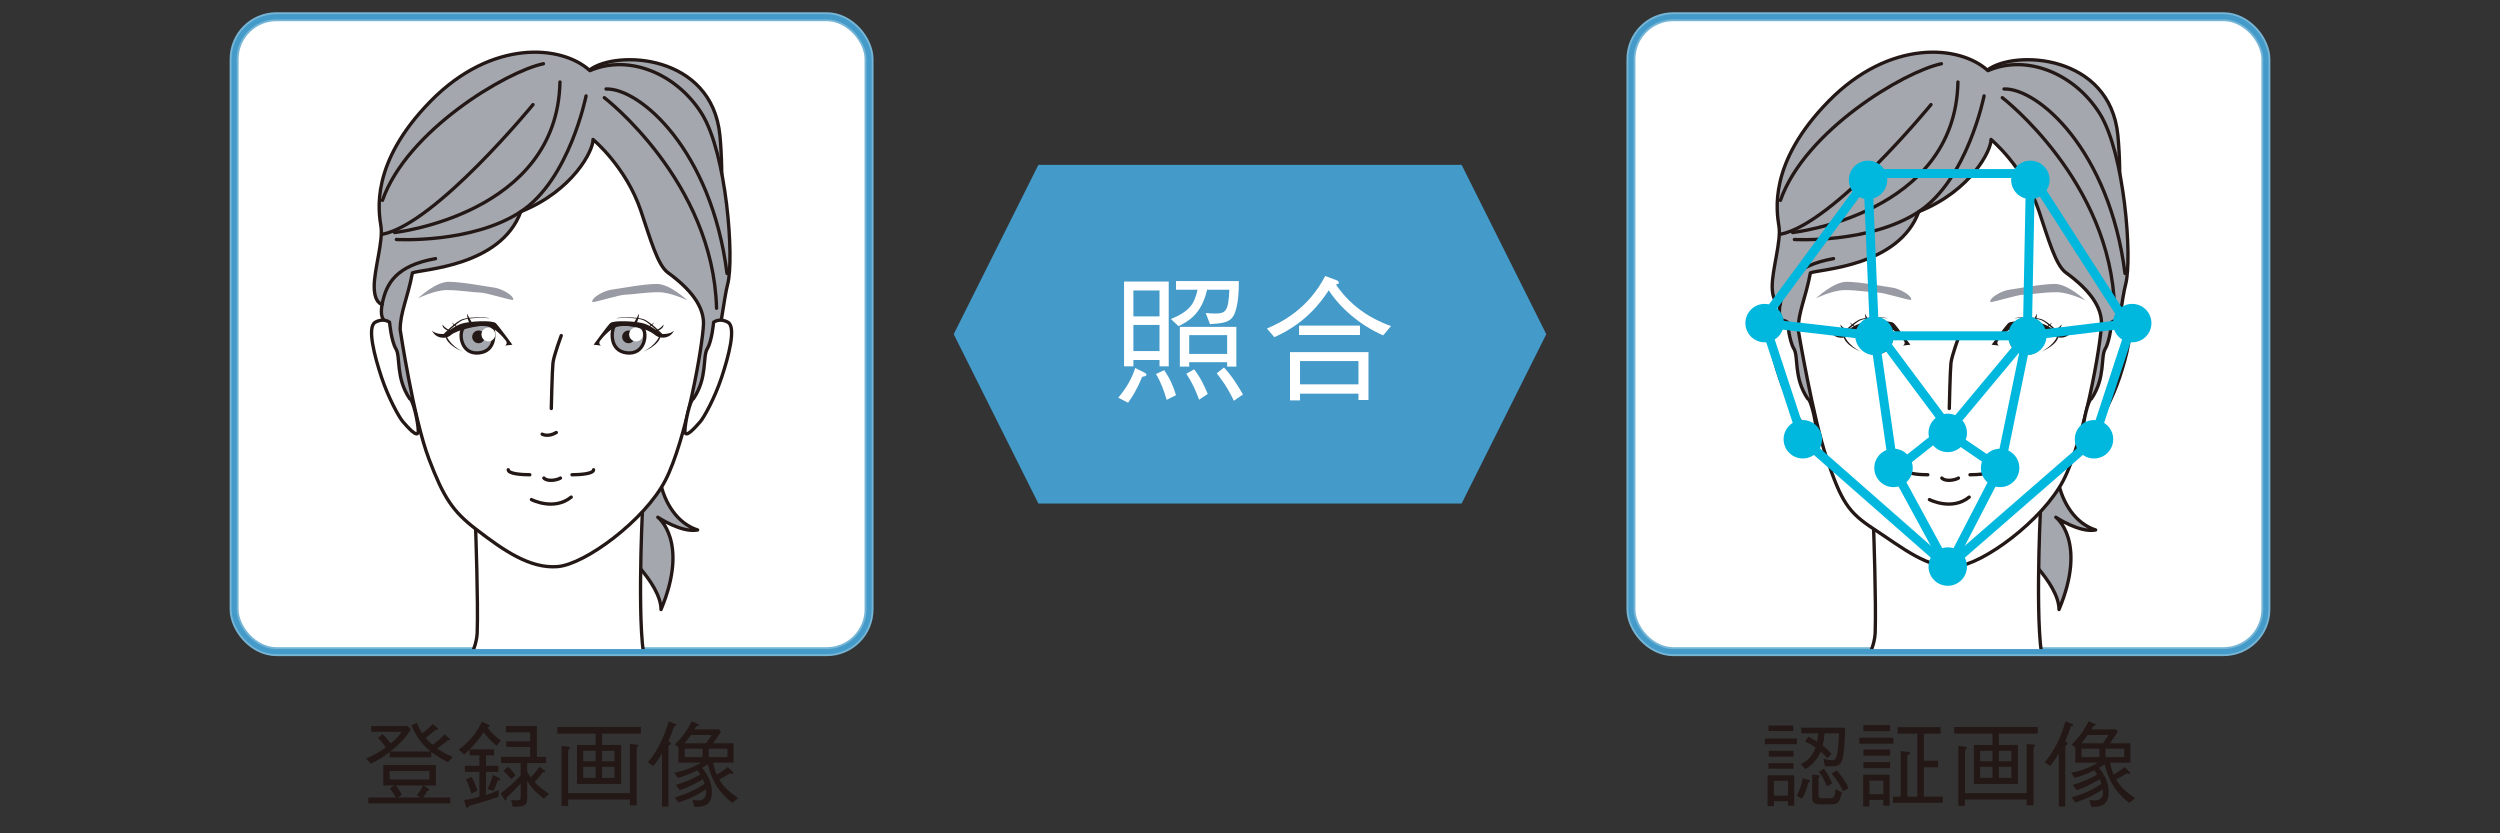 <?xml version="1.0" encoding="UTF-8"?><svg xmlns="http://www.w3.org/2000/svg" xmlns:xlink="http://www.w3.org/1999/xlink" viewBox="0 0 300 100"><rect x="0" y="0" width="300" height="100" fill="#333333" stroke="none"/><defs><style>.cls-1,.cls-2,.cls-3,.cls-4,.cls-5{fill:none;}.cls-2{stroke:#76b5d5;}.cls-2,.cls-3,.cls-5{stroke-miterlimit:10;}.cls-2,.cls-5{stroke-width:1.075px;}.cls-6,.cls-7,.cls-4{stroke:#231815;stroke-linecap:round;stroke-linejoin:round;stroke-width:.403px;}.cls-6,.cls-8{fill:#fff;}.cls-9{fill:#449ac9;}.cls-10{fill:#989ba4;}.cls-11{isolation:isolate;}.cls-12{mix-blend-mode:multiply;}.cls-7{fill:#a4a7ae;}.cls-13{clip-path:url(#clippath-1);}.cls-14{clip-path:url(#clippath-2);}.cls-15{fill:#231815;}.cls-3{stroke:#449ac9;stroke-width:.619px;}.cls-5{stroke:#00b7de;}.cls-16{fill:#00b7de;}.cls-17{clip-path:url(#clippath);}</style><clipPath id="clippath"><rect class="cls-1" width="300" height="100"/></clipPath><clipPath id="clippath-1"><rect class="cls-1" x="28.095" y="2.007" width="76.191" height="76.191"/></clipPath><clipPath id="clippath-2"><rect class="cls-1" x="195.714" y="2.007" width="76.191" height="76.191"/></clipPath></defs><g class="cls-11"><g id="_レイヤー_2"><g id="_レイヤー_1-2"><g class="cls-17"><path class="cls-15" d="M51.762,90.879h-5.004v-.637c-.704.559-1.441,1.005-2.245,1.396l-.603-.614c.581-.245,1.664-.748,2.379-1.34-.279-.47-.827-1.027-.927-1.128l.525-.47c.301.257.815.883.994,1.128.436-.346.972-.882,1.329-1.396h-3.664v-.692h4.367l.379.401c-.525.883-1.128,1.587-2.446,2.647h4.825c-.57-.48-1.53-1.296-2.301-3.139l.67-.29c.19.524.335.849.614,1.251.436-.291.96-.771,1.285-1.106l.525.447c.022.022.101.078.101.146,0,.111-.134.101-.291.101-.48.401-.726.603-1.184.972.302.379.67.703.849.804.402-.279,1.005-.782,1.418-1.251l.57.503c.044.045.089.078.089.146,0,.066-.045.078-.089.078-.056,0-.134-.012-.168-.022-.424.391-.815.67-1.307.994.346.245,1.039.703,1.899,1.016l-.614.637c-.693-.357-1.273-.681-1.977-1.217v.637ZM45.998,94.252v-2.446h6.311v2.446h-1.475l.581.38c.056.044.101.078.101.156,0,.123-.101.111-.235.111-.179.335-.312.559-.514.805h3.272v.703h-9.84v-.703h3.317c-.234-.436-.525-.838-.726-1.106l.547-.346h-1.34ZM51.527,93.548v-1.039h-4.77v1.039h4.77ZM47.517,94.252c.235.302.503.692.693,1.139l-.492.313h2.703l-.402-.291c.257-.302.547-.748.726-1.161h-3.228Z"/><path class="cls-15" d="M59.596,89.505c-.715-.592-1.061-.994-1.564-1.62-.369.536-.838,1.185-1.664,2.033h2.915v.726h-.96v1.251h1.485v.727h-1.485v2.77c.603-.189,1.027-.357,1.542-.592l-.034.815c-.983.335-1.977.659-3.519,1.072-.044.09-.111.246-.246.246-.067,0-.123-.034-.179-.246l-.19-.692c.268-.022.693-.067,1.832-.402v-2.971h-1.743v-.727h1.743v-1.251h-1.184v-.692c-.335.324-.48.458-.648.604l-.67-.614c.782-.536,2.044-1.62,2.792-3.34l.759.335c.044.022.19.078.19.168,0,.089-.089.123-.257.189.268.447.782,1.017,1.608,1.553l-.525.659ZM56.569,95.235c-.224-.703-.38-1.173-.659-1.72l.67-.291c.402.704.581,1.218.715,1.653l-.726.357ZM59.708,93.682c-.145.48-.279.794-.469,1.229l-.737-.213c.38-.793.536-1.295.648-1.72l.704.368c.078.045.179.101.179.179,0,.123-.146.135-.324.156ZM65.27,95.827c-1.139-.815-1.653-1.552-2.01-2.1v2.179c0,.804-.469.904-1.743.904l-.179-.815c.38.033.525.045.692.045.447,0,.447-.19.447-.425v-1.597c-.603.67-1.016,1.083-1.675,1.675,0,.112.011.347-.145.347-.034,0-.078-.022-.156-.146l-.436-.682c.86-.67,1.72-1.352,2.413-2.178v-1.463h-2.356v-.749h3.496v-1.194h-2.859v-.671h2.859v-1.072h-2.916v-.759h3.731v3.696h1.094v.749h-2.267v1.027c.089.156.189.357.436.704.402-.447.67-.771,1.061-1.296l.57.436c.044.033.1.078.1.146,0,.111-.156.101-.301.078-.201.335-.815,1.038-.972,1.184.346.368.894.86,1.731,1.419l-.614.558ZM61.35,93.493c-.123-.146-.424-.525-.938-.983l.525-.502c.335.279.581.547.927,1.027l-.514.458Z"/><path class="cls-15" d="M72.244,88.031v1.362h2.29v4.681h-5.294v-4.681h2.234v-1.362h-4.591v-.793h10.03v.793h-4.669ZM76.399,89.717v6.925h-.815v-.703h-7.405v.76h-.804v-7.193l.793.089c.034.012.224.034.224.156,0,.057-.022.079-.212.291v5.138h7.405v-5.897l.804.067c.067.011.212.022.212.111,0,.033-.146.201-.201.257ZM71.474,90.097h-1.485v1.251h1.485v-1.251ZM71.474,92.018h-1.485v1.329h1.485v-1.329ZM73.741,90.097h-1.497v1.251h1.497v-1.251ZM73.741,92.018h-1.497v1.329h1.497v-1.329Z"/><path class="cls-15" d="M80.939,86.835c.145.056.212.078.212.156,0,.112-.145.135-.246.156-.246.737-.391,1.072-.704,1.787.067.034.302.168.302.279,0,.045,0,.09-.291.302v7.271h-.771v-6.366c-.246.424-.592.96-1.039,1.496l-.67-.446c1.062-1.128,2.033-3.139,2.502-4.903l.704.268ZM87.875,96.352c-1.106-.904-2.29-1.999-2.938-4.646-.156.111-.313.224-.681.425.436.58,1.172,1.563,1.172,2.903,0,1.81-1.273,1.799-2.1,1.787l-.224-.815c.391.034.503.045.682.045.614,0,.949-.368.949-.949,0-.156-.022-.312-.034-.38-.424.29-1.44.983-3.284,1.575l-.436-.604c.603-.189,2.279-.692,3.574-1.653-.067-.189-.101-.29-.212-.547-.402.257-1.44.894-2.77,1.329l-.458-.637c1.016-.302,2.021-.692,2.926-1.251-.19-.29-.302-.446-.346-.503-1.095.536-1.72.749-2.368.916l-.413-.625c.659-.123,1.854-.391,3.206-1.206h-2.703v-1.866l-.447-.312c1.05-.949,1.698-2.055,2.033-2.781l.737.302c.045.012.112.056.112.123,0,.078-.089.123-.302.179-.056.123-.156.257-.223.368h2.971l.223.257c-.413.648-.592.928-.949,1.408h2.457v2.323h-2.457c.145.625.223.96.447,1.44.179-.111.804-.491,1.329-.916l.559.559c.044.045.089.111.089.179,0,.089-.079.089-.101.089-.078,0-.179-.021-.302-.056-.782.458-.871.514-1.273.737.458.771.994,1.341,2.256,2.234l-.704.569ZM84.737,89.193c.324-.436.536-.793.67-.994h-2.513c-.302.469-.625.837-.76.994h2.603ZM84.312,89.84h-2.145v1.017h2.145v-1.017ZM87.295,89.84h-2.245v1.017h2.245v-1.017Z"/><path class="cls-15" d="M211.785,89.304v-.692h3.842v.692h-3.842ZM214.555,96.676v-.536h-1.687v.592h-.76v-3.697h3.195v3.642h-.749ZM212.221,87.729v-.67h2.971v.67h-2.971ZM212.221,92.242v-.67h3.004v.67h-3.004ZM212.254,90.79v-.692h2.971v.692h-2.971ZM214.555,93.694h-1.687v1.775h1.687v-1.775ZM216.979,93.939c-.167.794-.414,1.33-.737,1.91l-.637-.346c.369-.715.57-1.296.726-2.122l.692.2c.045.012.19.057.19.135,0,.056-.022.078-.234.223ZM221.156,90.812c-.19,1.062-.648,1.14-1.352,1.14h-.804l-.201-.905c.201.056.715.179,1.083.179.302,0,.503-.134.637-1.117.056-.357.112-.815.167-2.11h-1.742c-.045.514-.089.916-.224,1.463.648.503.905.815,1.061,1.005l-.491.525c-.234-.257-.413-.446-.804-.804-.559,1.317-1.497,1.898-1.843,2.11l-.547-.603c.569-.291,1.362-.782,1.776-1.988-.458-.324-.849-.525-1.251-.715l.369-.592c.502.257.704.368,1.061.603.078-.425.101-.536.134-1.005h-2.033v-.67h5.261c-.033,1.642-.112,2.636-.257,3.484ZM220.575,96.274c-.179.201-.469.246-.938.246h-1.251c-.927,0-.927-.47-.927-.972v-2.603l.726.078c.112.011.179.022.179.101,0,.056-.044.122-.145.245v1.955c0,.469.201.469.514.469h.849c.536,0,.625-.279.67-1.072l.76.347c-.079.502-.257,1.016-.436,1.206ZM219.235,94.364c-.291-.748-.559-1.218-.961-1.765l.614-.357c.514.748.771,1.307.961,1.754l-.614.368ZM221.156,94.945c-.212-.458-.637-1.341-1.374-2.089l.614-.413c.525.581,1.062,1.284,1.43,2.155l-.67.347Z"/><path class="cls-15" d="M223.126,89.249v-.727h4.088v.727h-4.088ZM225.997,96.676v-.682h-1.664v.782h-.749v-3.81h3.172v3.709h-.76ZM223.607,87.741v-.727h3.206v.727h-3.206ZM223.607,90.678v-.737h3.206v.737h-3.206ZM223.607,92.186v-.727h3.206v.727h-3.206ZM225.997,93.671h-1.664v1.631h1.664v-1.631ZM227.159,96.341v-.749h.927v-5.473l.927.111c.112.012.212.045.212.112,0,.111-.156.179-.346.279v4.97h1.195v-7.55h-2.357v-.782h5.149v.782h-2.01v3.238h1.72v.793h-1.72v3.519h2.278v.749h-5.976Z"/><path class="cls-15" d="M239.863,88.031v1.362h2.29v4.681h-5.294v-4.681h2.234v-1.362h-4.59v-.793h10.03v.793h-4.668ZM244.018,89.717v6.925h-.815v-.703h-7.405v.76h-.804v-7.193l.793.089c.034.012.224.034.224.156,0,.057-.022.079-.212.291v5.138h7.405v-5.897l.804.067c.067.011.212.022.212.111,0,.033-.146.201-.201.257ZM239.092,90.097h-1.485v1.251h1.485v-1.251ZM239.092,92.018h-1.485v1.329h1.485v-1.329ZM241.36,90.097h-1.497v1.251h1.497v-1.251ZM241.36,92.018h-1.497v1.329h1.497v-1.329Z"/><path class="cls-15" d="M248.558,86.835c.145.056.212.078.212.156,0,.112-.145.135-.246.156-.246.737-.391,1.072-.704,1.787.067.034.301.168.301.279,0,.045,0,.09-.29.302v7.271h-.771v-6.366c-.246.424-.592.96-1.039,1.496l-.67-.446c1.061-1.128,2.033-3.139,2.502-4.903l.704.268ZM255.494,96.352c-1.106-.904-2.29-1.999-2.938-4.646-.156.111-.313.224-.682.425.436.58,1.173,1.563,1.173,2.903,0,1.81-1.273,1.799-2.1,1.787l-.224-.815c.391.034.503.045.682.045.614,0,.949-.368.949-.949,0-.156-.022-.312-.033-.38-.425.29-1.441.983-3.284,1.575l-.436-.604c.603-.189,2.279-.692,3.574-1.653-.067-.189-.101-.29-.212-.547-.402.257-1.441.894-2.771,1.329l-.458-.637c1.016-.302,2.021-.692,2.926-1.251-.19-.29-.302-.446-.346-.503-1.095.536-1.72.749-2.368.916l-.413-.625c.659-.123,1.854-.391,3.206-1.206h-2.703v-1.866l-.447-.312c1.05-.949,1.698-2.055,2.033-2.781l.737.302c.045.012.112.056.112.123,0,.078-.089.123-.302.179-.056.123-.156.257-.223.368h2.971l.223.257c-.413.648-.592.928-.949,1.408h2.457v2.323h-2.457c.145.625.223.96.447,1.44.179-.111.804-.491,1.329-.916l.559.559c.044.045.089.111.089.179,0,.089-.078.089-.101.089-.078,0-.179-.021-.302-.056-.782.458-.871.514-1.273.737.458.771.994,1.341,2.256,2.234l-.704.569ZM252.355,89.193c.324-.436.536-.793.67-.994h-2.513c-.302.469-.625.837-.76.994h2.603ZM251.931,89.84h-2.145v1.017h2.145v-1.017ZM254.913,89.84h-2.245v1.017h2.245v-1.017Z"/><polygon class="cls-9" points="175.397 60.42 124.603 60.42 114.444 40.103 124.603 19.785 175.397 19.785 185.556 40.103 175.397 60.42"/><path class="cls-8" d="M137.063,45.21c-.643,1.567-1.204,2.441-1.699,3.118l-1.171-.61c.891-1.056,1.633-2.243,2.029-3.563l1.122.562c.099.049.231.132.231.247,0,.165-.281.215-.512.247ZM139.142,43.958v-.759h-3.134v.759h-1.122v-10.178h5.361v10.178h-1.105ZM139.142,34.852h-3.134v3.118h3.134v-3.118ZM139.142,38.993h-3.134v3.134h3.134v-3.134ZM139.999,47.982c-.313-1.072-.692-2.145-1.287-3.101l.99-.462c.676.973,1.089,1.896,1.419,3.002l-1.122.561ZM148.197,37.508c-.445,1.236-1.435,1.286-3.002,1.385l-.511-1.336c.33.033.792.066,1.105.066,1.27,0,1.633-.231,1.732-2.854h-2.672c-.676,3.019-2.392,3.859-3.431,4.371l-.907-.858c2.326-.956,2.804-1.863,3.2-3.513h-2.589v-1.039h7.538c.016,1.253-.083,2.754-.462,3.777ZM147.257,43.991v-.528h-4.553v.528h-1.122v-4.768h6.779v4.768h-1.105ZM143.892,47.965c-.396-1.089-.809-2.028-1.534-3.117l.94-.528c.792,1.007,1.319,2.194,1.633,2.953l-1.039.692ZM147.257,40.213h-4.553v2.26h4.553v-2.26ZM148.065,48.097c-.379-.808-.973-1.946-2.062-3.299l.874-.692c.907.924,1.765,2.325,2.276,3.232l-1.089.759Z"/><path class="cls-8" d="M165.983,40.246c-2.87-1.253-5.229-3.381-6.532-5.41-1.056,1.617-2.92,4.025-6.532,5.625l-.891-1.039c1.699-.709,4.948-2.326,6.994-6.301l1.336.494c.231.083.313.231.313.297,0,.165-.214.198-.363.231.347.495,1.122,1.633,2.606,2.804,1.204.957,2.573,1.666,4.008,2.178l-.94,1.121ZM163.014,47.999v-.759h-7.01v.809h-1.204v-5.79h9.418v5.74h-1.204ZM155.889,40.197v-1.122h7.307v1.122h-7.307ZM163.014,43.331h-7.01v2.787h7.01v-2.787Z"/><rect class="cls-8" x="28.095" y="2.007" width="76.191" height="76.191" rx="5.079" ry="5.079"/><rect class="cls-2" x="28.095" y="2.007" width="76.191" height="76.191" rx="5.079" ry="5.079"/><rect class="cls-8" x="195.714" y="2.007" width="76.191" height="76.191" rx="5.079" ry="5.079"/><rect class="cls-2" x="195.714" y="2.007" width="76.191" height="76.191" rx="5.079" ry="5.079"/><g class="cls-13"><path class="cls-7" d="M70.729,8.412c3.246-2.482,14.703-1.91,15.658,7.829.955,9.739-1.145,28.452-5.156,33.034-4.01,4.583-2.292,12.794,2.482,14.321-1.909.382-4.774-1.527-4.774-1.527,0,0,3.819,2.864.382,11.075,0-3.246-5.156-7.638-5.156-7.638l-3.437-57.094Z"/><path class="cls-6" d="M81.745,86.034c-1.402-.701-2.869-3.124-4.144-6.056-1.275-2.932-.51-18.678-.51-18.678l-20.016,2.167s.318,8.733.191,12.431c-.128,3.697-4.908,9.434-4.908,9.434"/><path class="cls-7" d="M45.989,38.292c-.407-.542-.136-1.762-.136-1.762,0,0-.949-.135-.949-2.168,0-2.033,1.084-5.421.813-7.183-.271-1.762-1.355-7.589,5.963-15.043,7.318-7.454,15.72-6.776,19.108-3.659,4.743-2.033,10.436.406,13.417,5.15,2.981,4.743,3.93,17.347,3.117,20.464-.813,3.117-1.491,13.417-4.743,16.127-3.252,2.71-26.969,2.033-26.969,2.033,0,0-8.131,2.71-9.622-13.959Z"/><path class="cls-6" d="M84.422,38.798c-.064,2.614-2.103,14.088-4.59,18.869-2.486,4.781-9.626,10.072-12.941,10.327-3.315.255-6.469-1.948-9.817-4.526-2.749-2.118-3.842-3.756-5.61-8.414-1.852-4.879-3.442-15.49-3.442-15.49,0-2.103.892-3.761,1.466-6.821,1.148-.445,10.607-.767,13.008-7.345,6.264-2.506,8.729-7.39,8.666-8.665,0,0,3.957,3.27,5.742,8.561,1.143,3.388,2.013,6.523,3.236,7.413,2.902,2.111,4.281,4.115,4.281,6.092Z"/><path class="cls-6" d="M49.17,47.851c-1.721-2.55-1.084-5.036-1.657-5.992-.574-.956-.765-3.187-.765-3.187,0,0-.701-.574-1.721,0-1.02.574-.064,4.143.765,6.63.829,2.486,2.104,4.781,2.55,5.291.446.51,1.849,2.167,1.849,1.147s-.637-3.825-1.02-3.888Z"/><path class="cls-6" d="M83.21,47.851c1.721-2.55,1.084-5.036,1.657-5.992.574-.956.765-3.187.765-3.187,0,0,.702-.574,1.721,0,1.02.574.064,4.143-.765,6.63-.829,2.486-2.104,4.781-2.55,5.291-.446.51-1.848,2.167-1.848,1.147s.637-3.825,1.02-3.888Z"/><path class="cls-4" d="M67.35,40.274s-.894,2.385-.994,3.279c-.1.895-.199,5.466-.199,5.466"/><path class="cls-4" d="M65.064,52.101s.696.397,1.69-.199"/><path class="cls-4" d="M60.99,56.374c0,.497,1.69.596,2.584.596"/><path class="cls-4" d="M71.226,56.374c0,.497-1.69.596-2.584.596"/><path class="cls-4" d="M65.263,57.368c.497.497,1.69.199,1.988,0"/><path class="cls-4" d="M63.773,59.952s2.683,1.391,4.77-.298"/><path class="cls-10" d="M61.586,36.001c-.497,0-3.28-.894-3.975-.894-.695,0-2.485-.298-3.975-.298-1.49,0-3.478.994-3.478.994,0,0,2.087-1.988,3.677-1.988s4.671.596,5.466.696c.795.099,2.385.894,2.286,1.491Z"/><path class="cls-15" d="M53.599,40.324s.321,1.061,1.975,1.901c-.592-.247-1.95-.938-2.098-1.827l.123-.074Z"/><path class="cls-15" d="M58.758,38.202c-.988-.123-2.691-.049-3.308.247-.617.296-2.024,1.654-2.024,1.654l-.247.049s1.482-1.605,2.394-1.876c.913-.271,2.962-.222,3.184-.074Z"/><path class="cls-15" d="M53.105,38.942c.197.345.815.74,1.16.74l-.05.148s-1.185-.247-1.111-.888Z"/><path class="cls-15" d="M54.956,39.362c-.321-.074-.765-.691-.765-.691,0,0,.74.592.864.592.124,0-.099.099-.099.099Z"/><path class="cls-15" d="M56.438,38.868c-.247-.222-.395-.79-.395-1.234,0,0,.543,1.086.691,1.185.148.099-.296.049-.296.049Z"/><path class="cls-7" d="M55.574,39.386c-.543.691-.247,3.184,1.9,2.962,2.147-.222,1.876-2.641,1.58-3.135-.296-.494-3.085-.346-3.48.173Z"/><path class="cls-15" d="M58.19,40.423c0,.423-.343.765-.765.765-.422,0-.765-.343-.765-.765,0-.423.343-.765.765-.765.422,0,.765.343.765.765Z"/><path class="cls-15" d="M61.487,41.367l-.894.099s.397-.199.099-.596c-.298-.398-1.491-1.789-2.485-1.789s-3.394.523-4.09,1.12c-.695.596-1.873.372-2.271-.523.497.497,1.491.397,1.491.397,0,0,1.145-.934,2.039-1.232.894-.298,3.725-.458,4.123-.06s1.988,2.584,1.988,2.584Z"/><path class="cls-10" d="M71.071,36.256c.497,0,3.28-.894,3.975-.894s2.485-.298,3.975-.298c1.49,0,3.478.994,3.478.994,0,0-2.087-1.988-3.677-1.988s-4.671.596-5.466.696c-.795.099-2.385.894-2.286,1.491Z"/><path class="cls-15" d="M79.121,40.324s-.321,1.061-1.975,1.901c.592-.247,1.95-.938,2.098-1.827l-.123-.074Z"/><path class="cls-15" d="M73.962,38.202c.987-.123,2.691-.049,3.308.247s2.024,1.654,2.024,1.654l.247.049s-1.482-1.605-2.394-1.876c-.913-.271-2.962-.222-3.184-.074Z"/><path class="cls-15" d="M79.615,38.942c-.197.345-.815.74-1.16.74l.05.148s1.185-.247,1.111-.888Z"/><path class="cls-15" d="M77.764,39.362c.321-.074.765-.691.765-.691,0,0-.74.592-.864.592-.124,0,.099.099.099.099Z"/><path class="cls-15" d="M76.283,38.868c.247-.222.395-.79.395-1.234,0,0-.543,1.086-.691,1.185s.296.049.296.049Z"/><path class="cls-7" d="M77.146,39.386c.543.691.247,3.184-1.9,2.962-2.147-.222-1.876-2.641-1.58-3.135.296-.494,3.085-.346,3.48.173Z"/><path class="cls-15" d="M74.658,40.423c0,.423.343.765.765.765.422,0,.765-.343.765-.765,0-.423-.343-.765-.765-.765-.422,0-.765.343-.765.765Z"/><path class="cls-15" d="M71.233,41.367l.894.099s-.397-.199-.099-.596c.298-.398,1.491-1.789,2.485-1.789.994,0,2.896.163,4.09,1.12.715.573,1.873.372,2.271-.523-.497.497-1.491.397-1.491.397,0,0-1.144-.934-2.039-1.232-.894-.298-3.725-.458-4.123-.06s-1.988,2.584-1.988,2.584Z"/><path class="cls-8" d="M59.433,40.137c0,.458-.371.829-.829.829-.458,0-.829-.371-.829-.829s.371-.829.829-.829c.458,0,.829.371.829.829Z"/><path class="cls-8" d="M77.155,40.137c0,.458-.371.829-.829.829-.458,0-.829-.371-.829-.829s.371-.829.829-.829c.458,0,.829.371.829.829Z"/><path class="cls-4" d="M70.327,11.512s-1.984,10.023-7.83,13.886c-5.846,3.863-14.929,3.341-14.929,3.341"/><path class="cls-4" d="M47.358,27.904s19.523-2.192,19.837-18.062"/><path class="cls-4" d="M65.211,7.649c-4.489.94-16.391,8.039-19.315,16.391"/><path class="cls-4" d="M63.958,12.556s-11.693,14.303-18.062,15.556"/><path class="cls-4" d="M52.265,31.035c-4.698.835-5.933,2.95-6.412,5.495"/><path class="cls-4" d="M72.728,10.677c4.072-.104,12.632,7.308,14.512,22.133"/><path class="cls-4" d="M72.519,11.721s13.051,10.023,13.468,25.265"/><rect class="cls-8" x="195.714" y="2.007" width="76.191" height="76.191" rx="5.079" ry="5.079"/><rect class="cls-2" x="195.714" y="2.007" width="76.191" height="76.191" rx="5.079" ry="5.079"/></g><g class="cls-14"><path class="cls-7" d="M238.488,8.412c3.246-2.482,14.703-1.91,15.658,7.829.955,9.739-1.145,28.452-5.156,33.034-4.01,4.583-2.292,12.794,2.482,14.321-1.909.382-4.774-1.527-4.774-1.527,0,0,3.819,2.864.382,11.075,0-3.246-5.156-7.638-5.156-7.638l-3.437-57.094Z"/><path class="cls-6" d="M249.503,86.034c-1.402-.701-2.869-3.124-4.144-6.056-1.275-2.932-.51-18.678-.51-18.678l-20.016,2.167s.318,8.733.191,12.431c-.128,3.697-4.909,9.434-4.909,9.434"/><path class="cls-7" d="M213.748,38.292c-.407-.542-.136-1.762-.136-1.762,0,0-.949-.135-.949-2.168,0-2.033,1.084-5.421.814-7.183-.271-1.762-1.355-7.589,5.963-15.043,7.318-7.454,15.721-6.776,19.109-3.659,4.743-2.033,10.435.406,13.417,5.15,2.981,4.743,3.93,17.347,3.117,20.464-.813,3.117-1.491,13.417-4.743,16.127-3.252,2.71-26.969,2.033-26.969,2.033,0,0-8.131,2.71-9.622-13.959Z"/><path class="cls-6" d="M252.181,38.798c-.064,2.614-2.103,14.088-4.59,18.869-2.486,4.781-9.626,10.072-12.941,10.327-3.315.255-6.283-2.209-9.817-4.526-3.021-1.981-3.84-3.21-5.61-8.414-1.68-4.941-3.442-15.49-3.442-15.49,0-2.103.892-3.761,1.466-6.821,1.148-.445,10.607-.767,13.008-7.345,6.264-2.506,8.729-7.39,8.666-8.665,0,0,3.957,3.27,5.742,8.561,1.143,3.388,2.013,6.523,3.236,7.413,2.902,2.111,4.281,4.115,4.281,6.092Z"/><path class="cls-6" d="M216.929,47.851c-1.721-2.55-1.083-5.036-1.657-5.992-.574-.956-.764-3.187-.764-3.187,0,0-.702-.574-1.722,0-1.02.574-.063,4.143.765,6.63.829,2.486,2.103,4.781,2.549,5.291.446.51,1.849,2.167,1.849,1.147s-.637-3.825-1.02-3.888Z"/><path class="cls-6" d="M250.969,47.851c1.721-2.55,1.084-5.036,1.657-5.992.574-.956.765-3.187.765-3.187,0,0,.702-.574,1.721,0,1.02.574.064,4.143-.765,6.63-.829,2.486-2.104,4.781-2.55,5.291-.446.51-1.848,2.167-1.848,1.147s.637-3.825,1.02-3.888Z"/><path class="cls-4" d="M235.109,40.274s-.894,2.385-.994,3.279c-.1.895-.199,5.466-.199,5.466"/><path class="cls-4" d="M234.513,51.902c-.994.596-1.69.199-1.69.199"/><path class="cls-4" d="M228.749,56.374c0,.497,1.69.596,2.584.596"/><path class="cls-4" d="M238.985,56.374c0,.497-1.69.596-2.584.596"/><path class="cls-4" d="M233.022,57.368c.497.497,1.69.199,1.988,0"/><path class="cls-4" d="M231.532,59.952s2.683,1.391,4.77-.298"/><path class="cls-10" d="M229.345,36.001c-.497,0-3.28-.894-3.975-.894s-2.485-.298-3.975-.298c-1.491,0-3.478.994-3.478.994,0,0,2.086-1.988,3.677-1.988s4.671.596,5.466.696c.795.099,2.385.894,2.286,1.491Z"/><path class="cls-15" d="M221.358,40.324s.321,1.061,1.975,1.901c-.592-.247-1.95-.938-2.098-1.827l.123-.074Z"/><path class="cls-15" d="M226.517,38.202c-.987-.123-2.691-.049-3.308.247s-2.024,1.654-2.024,1.654l-.247.049s1.482-1.605,2.394-1.876c.913-.271,2.962-.222,3.184-.074Z"/><path class="cls-15" d="M220.865,38.942c.197.345.815.74,1.16.74l-.05.148s-1.184-.247-1.11-.888Z"/><path class="cls-15" d="M222.715,39.362c-.321-.074-.765-.691-.765-.691,0,0,.74.592.864.592.124,0-.099.099-.099.099Z"/><path class="cls-15" d="M224.196,38.868c-.247-.222-.395-.79-.395-1.234,0,0,.543,1.086.691,1.185.148.099-.296.049-.296.049Z"/><path class="cls-7" d="M223.333,39.386c-.543.691-.247,3.184,1.9,2.962,2.147-.222,1.876-2.641,1.58-3.135-.296-.494-3.085-.346-3.48.173Z"/><path class="cls-15" d="M225.949,40.423c0,.423-.343.765-.765.765-.422,0-.765-.343-.765-.765,0-.423.343-.765.765-.765.422,0,.765.343.765.765Z"/><path class="cls-15" d="M229.246,41.367l-.894.099s.397-.199.099-.596c-.298-.398-1.491-1.789-2.485-1.789-.994,0-3.394.523-4.09,1.12-.695.596-1.873.372-2.271-.523.497.497,1.491.397,1.491.397,0,0,1.145-.934,2.039-1.232.894-.298,3.725-.458,4.123-.06.397.398,1.988,2.584,1.988,2.584Z"/><path class="cls-10" d="M238.829,36.256c.497,0,3.28-.894,3.975-.894s2.485-.298,3.975-.298c1.49,0,3.478.994,3.478.994,0,0-2.087-1.988-3.677-1.988-1.59,0-4.671.596-5.466.696-.795.099-2.385.894-2.286,1.491Z"/><path class="cls-15" d="M246.88,40.324s-.321,1.061-1.975,1.901c.593-.247,1.95-.938,2.098-1.827l-.123-.074Z"/><path class="cls-15" d="M241.721,38.202c.987-.123,2.691-.049,3.308.247s2.024,1.654,2.024,1.654l.247.049s-1.482-1.605-2.395-1.876c-.913-.271-2.962-.222-3.184-.074Z"/><path class="cls-15" d="M247.374,38.942c-.197.345-.815.74-1.16.74l.05.148s1.184-.247,1.111-.888Z"/><path class="cls-15" d="M245.523,39.362c.321-.074.765-.691.765-.691,0,0-.74.592-.864.592s.099.099.099.099Z"/><path class="cls-15" d="M244.042,38.868c.247-.222.395-.79.395-1.234,0,0-.543,1.086-.691,1.185-.148.099.296.049.296.049Z"/><path class="cls-7" d="M244.905,39.386c.543.691.247,3.184-1.9,2.962-2.147-.222-1.876-2.641-1.58-3.135.296-.494,3.085-.346,3.48.173Z"/><path class="cls-15" d="M242.417,40.423c0,.423.343.765.765.765.422,0,.765-.343.765-.765,0-.423-.343-.765-.765-.765-.422,0-.765.343-.765.765Z"/><path class="cls-15" d="M238.992,41.367l.894.099s-.397-.199-.099-.596c.298-.398,1.491-1.789,2.485-1.789.994,0,2.896.163,4.09,1.12.715.573,1.873.372,2.271-.523-.497.497-1.491.397-1.491.397,0,0-1.144-.934-2.039-1.232-.894-.298-3.725-.458-4.123-.06-.397.398-1.988,2.584-1.988,2.584Z"/><path class="cls-8" d="M227.192,40.137c0,.458-.371.829-.829.829-.458,0-.829-.371-.829-.829s.371-.829.829-.829c.458,0,.829.371.829.829Z"/><circle class="cls-8" cx="244.085" cy="40.137" r=".829"/><path class="cls-4" d="M238.086,11.512s-1.984,10.023-7.83,13.886c-5.846,3.863-14.929,3.341-14.929,3.341"/><path class="cls-4" d="M215.117,27.904s19.523-2.192,19.836-18.062"/><path class="cls-4" d="M232.97,7.649c-4.489.94-16.391,8.039-19.315,16.391"/><path class="cls-4" d="M231.717,12.556s-11.693,14.303-18.062,15.556"/><path class="cls-4" d="M220.024,31.035c-4.698.835-5.933,2.95-6.412,5.495"/><path class="cls-4" d="M240.487,10.677c4.072-.104,12.633,7.308,14.512,22.133"/><path class="cls-4" d="M240.278,11.721s13.051,10.023,13.468,25.265"/><g class="cls-12"><circle class="cls-16" cx="224.945" cy="40.301" r="2.306"/><circle class="cls-16" cx="243.277" cy="40.301" r="2.306"/><circle class="cls-16" cx="233.729" cy="51.949" r="2.306"/><circle class="cls-16" cx="233.729" cy="67.989" r="2.306"/><circle class="cls-16" cx="216.338" cy="52.712" r="2.306"/><circle class="cls-16" cx="211.755" cy="38.773" r="2.306"/><circle class="cls-16" cx="224.167" cy="21.588" r="2.306"/><circle class="cls-16" cx="227.222" cy="56.15" r="2.306"/><circle class="cls-16" cx="251.281" cy="52.712" r="2.306"/><circle class="cls-16" cx="255.864" cy="38.773" r="2.306"/><circle class="cls-16" cx="243.644" cy="21.588" r="2.306"/><circle class="cls-16" cx="240.015" cy="56.15" r="2.306"/><polygon class="cls-5" points="211.755 38.773 224.945 40.301 243.277 40.301 255.864 38.773 251.281 52.712 233.729 67.989 216.338 52.712 211.755 38.773"/><polyline class="cls-5" points="212.137 37.627 224.549 20.824 243.644 20.824 255.113 38.672"/><polyline class="cls-5" points="233.141 67.034 227.222 56.15 224.945 40.301 224.167 21.588"/><polyline class="cls-5" points="243.644 21.588 243.277 40.301 240.015 56.15 234.478 66.843"/><polyline class="cls-5" points="224.493 38.819 234.86 52.712 239.061 55.577"/><polyline class="cls-5" points="243.277 40.301 234.669 50.612 228.177 55.768"/></g></g><rect class="cls-3" x="28.095" y="2.007" width="76.191" height="76.191" rx="5.079" ry="5.079"/><rect class="cls-3" x="195.714" y="2.007" width="76.191" height="76.191" rx="5.079" ry="5.079"/></g></g></g></g></svg>